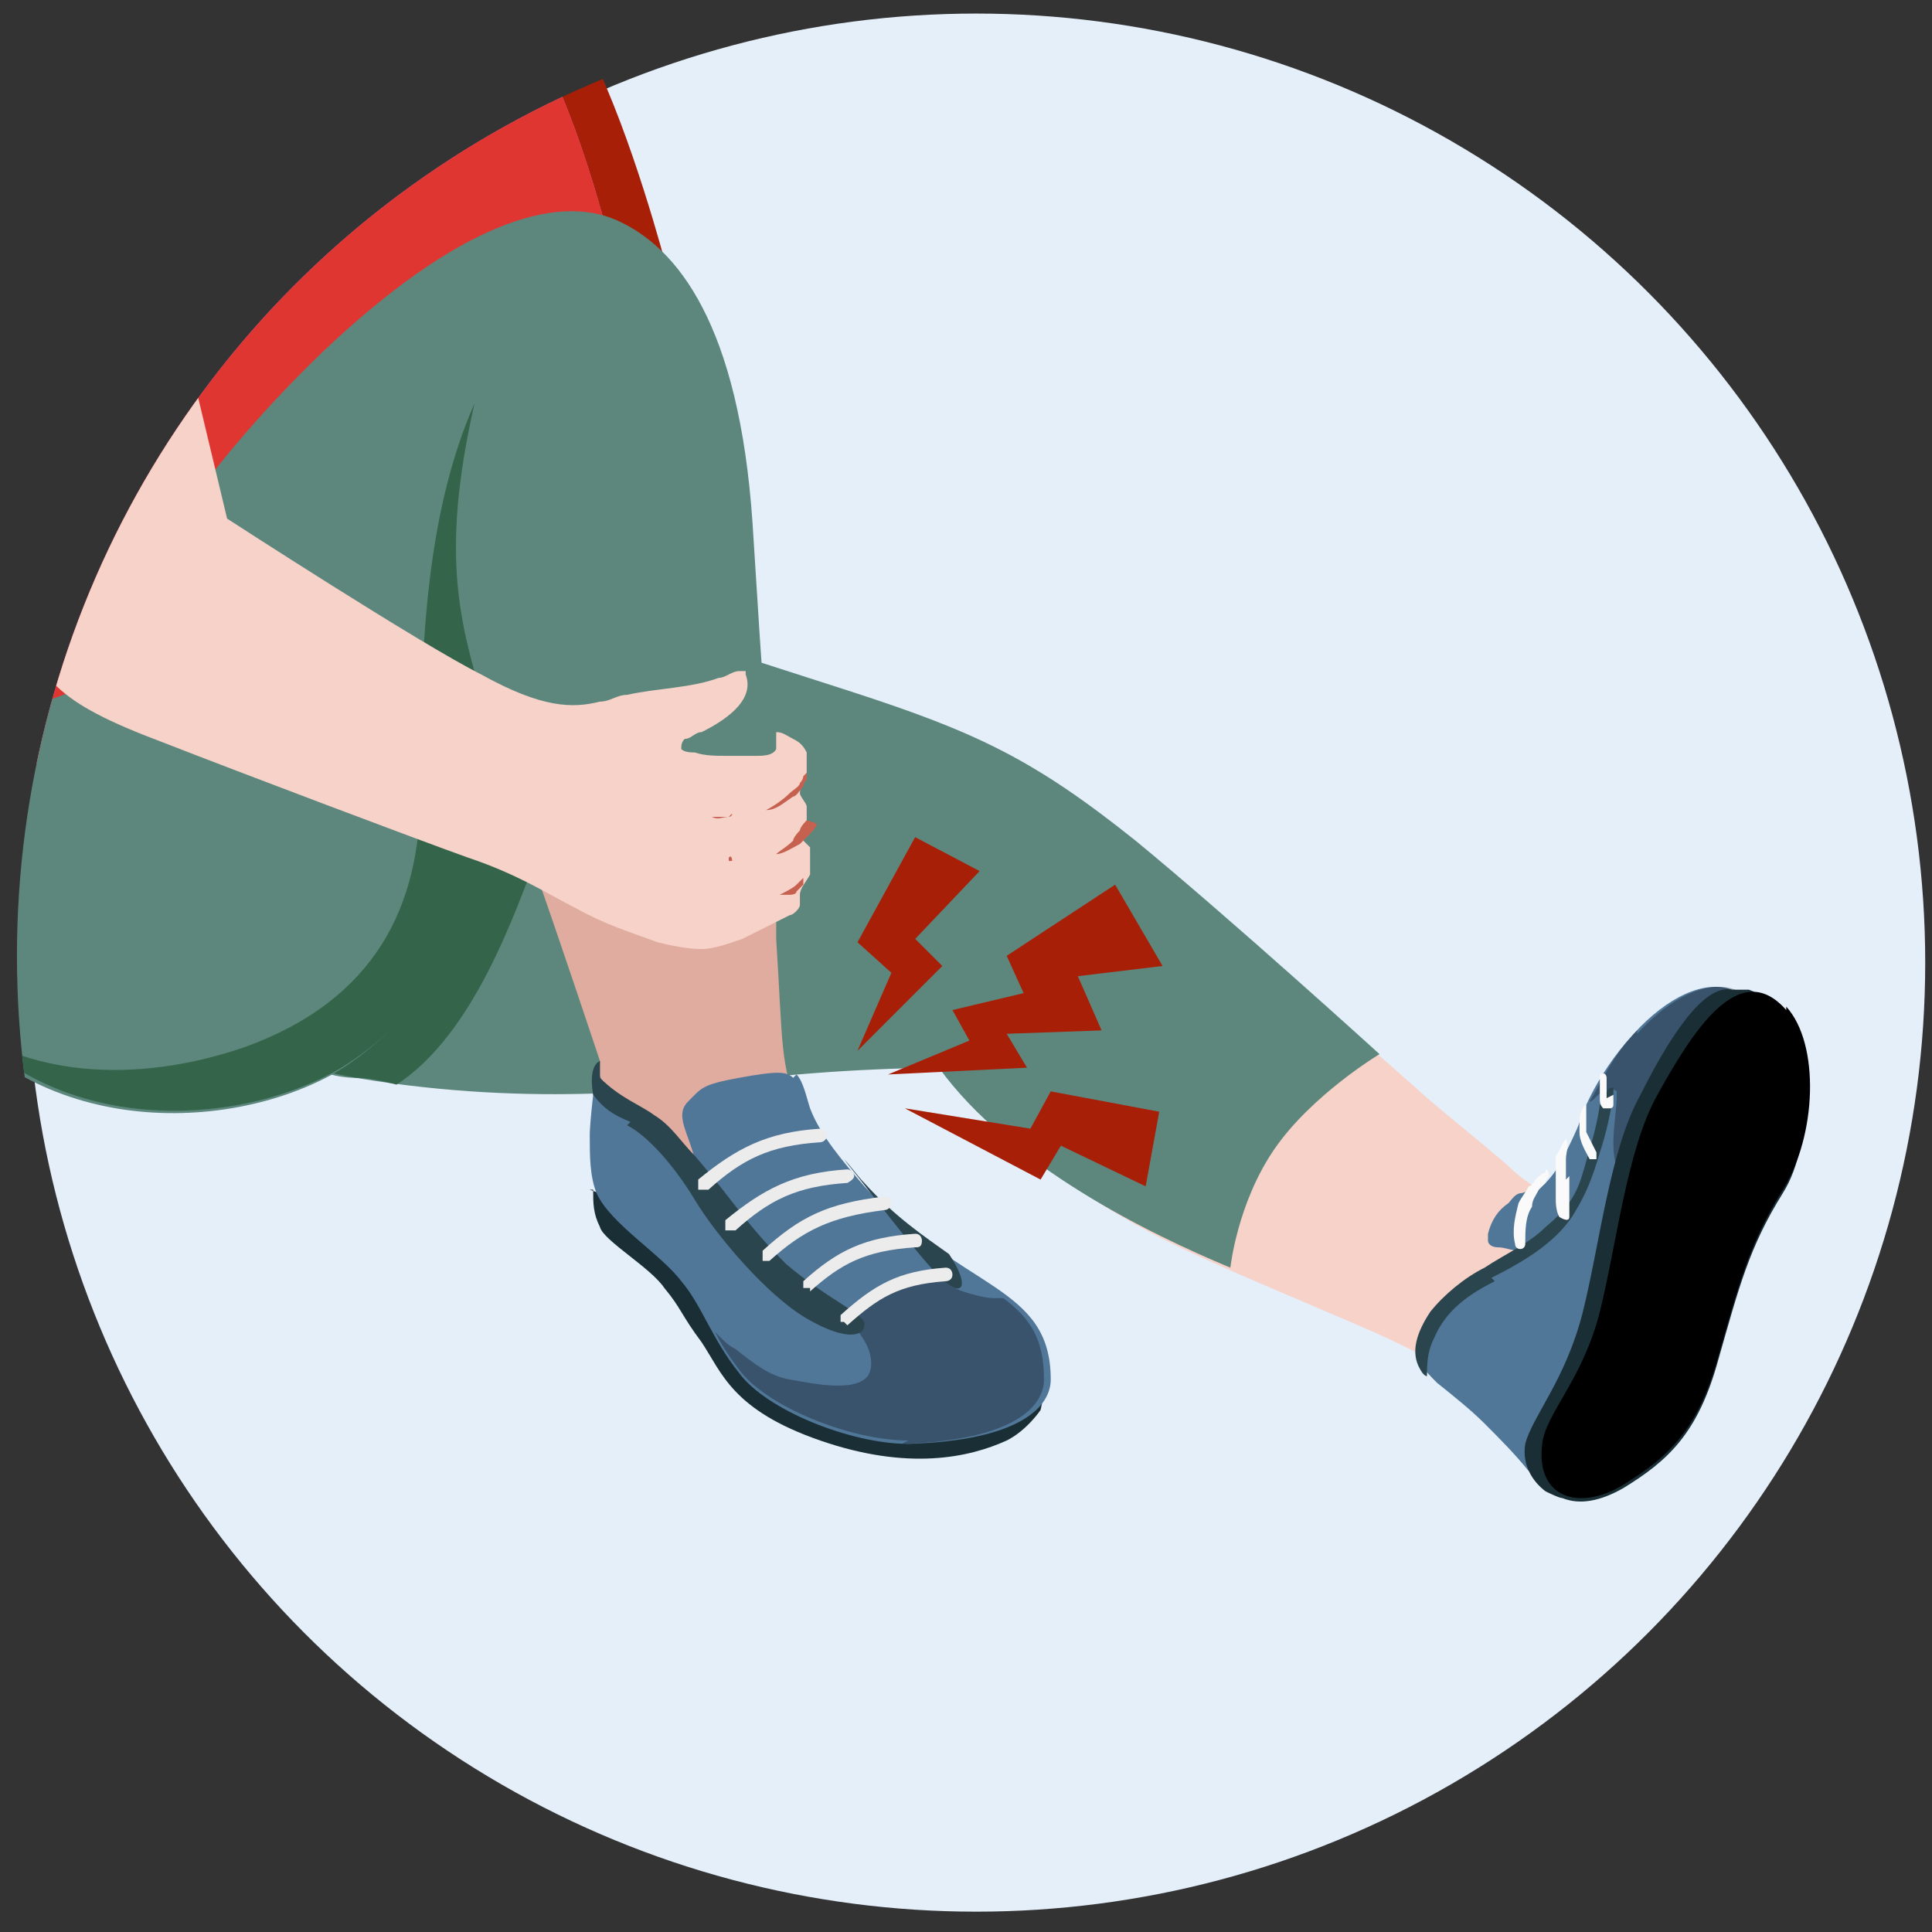 <?xml version="1.0" encoding="UTF-8"?>
<svg id="Layer_1" xmlns="http://www.w3.org/2000/svg" width="57" height="57" version="1.1" xmlns:xlink="http://www.w3.org/1999/xlink" viewBox="0 0 57 57">
  <rect x="0" y="0" width="57" height="57" fill="#333333" stroke="none"/>
  <!-- Generator: Adobe Illustrator 29.1.0, SVG Export Plug-In . SVG Version: 2.1.0 Build 142)  -->
  <defs>
    <style>
      .st0 {
        fill: #df3632;
      }

      .st1 {
        fill: #fafafa;
      }

      .st2 {
        fill: #d268cc;
      }

      .st3 {
        fill: #2b454e;
      }

      .st4 {
        fill: #ff9090;
      }

      .st5 {
        fill: #f0f0f0;
      }

      .st6, .st7, .st8 {
        fill: #a81f08;
      }

      .st9 {
        fill: #f6d2c9;
      }

      .st10, .st8 {
        opacity: .3;
      }

      .st7 {
        opacity: .2;
      }

      .st11 {
        fill: #507698;
      }

      .st12 {
        fill: none;
      }

      .st13 {
        fill: #1a2e35;
      }

      .st14 {
        fill: #e4effa;
      }

      .st15 {
        fill: #5d877c;
      }

      .st16 {
        fill: #dfac9f;
      }

      .st17 {
        fill: #ececec;
      }

      .st18 {
        fill: #c66150;
      }

      .st19 {
        clip-path: url(#clippath);
      }

      .st20 {
        fill: #34654a;
      }

      .st21 {
        fill: #e1e1e1;
      }
    </style>
    <clipPath id="clippath">
      <circle class="st12" cx="28.5" cy="28.2" r="28"/>
    </clipPath>
  </defs>
  <circle class="st14" cx="28.8" cy="28.4" r="28"/>
  <g class="st19">
    <g>
      <g id="Streetlight">
        <path class="st21" d="M60-24.8c1.1.7,2,1.6,2.5,2.8v-6c0-.1.1-.3.3-.3s.3.1.3.3V24.8s0,0,0,0c-.1,0-.3,0-.4,0,0,0,0,0,0,0V-20.2c-.2-1.7-1.2-3.2-2.8-4.2-1.9-1.1-4.1-1.1-6.2,0l-.2-.4c2.2-1.2,4.6-1.3,6.6,0Z"/>
        <g>
          <path class="st21" d="M53.4-22.9l-1.1.7c-.9.6-2.2.7-3.1.2-.4-.2-.6-.5-.6-.8,0-.1,0-.5,0-.6,0-.3.3-.6.8-.9l1.7-.8c.9-.4,2.2-.5,2.8-.2.2.1.3.3.3.5s0,.5,0,.6c0,.4-.3.8-.8,1.2Z"/>
          <path class="st5" d="M53.9-25.2c.6.3.4,1.1-.5,1.7l-1.1.7c-.9.6-2.2.7-3.1.2-.8-.5-.8-1.2.2-1.7l1.7-.8c.9-.4,2.2-.5,2.8-.2Z"/>
          <path class="st1" d="M54-24.7c0-.1,0-.2-.2-.3-.2-.1-.5-.2-.9-.2-.5,0-1.2.1-1.7.4l-1.7.8c-.4.2-.6.4-.6.6,0,.2.2.4.5.6.3.2.7.3,1.2.3s1.2-.2,1.6-.5l1.1-.7c.4-.3.7-.7.7-1Z"/>
        </g>
      </g>
      <path id="Arm" class="st6" d="M13-.9c2.7.3,3.8.9,4.9,3.5,1.1,2.6,1.9,5.8,1.9,5.8,0,0-1.8,2.1-5.9,1.3l-.9-10.6Z"/>
      <path class="st2" d="M-3.7,24.1c-1-6.1.3-13,1.3-16.9C-1.5,3.8.6.8,1.7.5,5-.5,12.2-1.8,14.4-.4c1.7,1.1,2.9,5,3.5,7.2.9,3.3-.6,6.2-3.3,6.7l-.7,1.6s-1.5-.6-5.8,2.8c-2.6,2.1-5,4.5-11.8,6.2Z"/>
      <path class="st0" d="M-3.7,24.1c-1-6.1.3-13,1.3-16.9C-1.5,3.8.6.8,1.7.5,5-.5,12.2-1.8,14.4-.4c1.7,1.1,2.9,5,3.5,7.2.9,3.3-.6,6.2-3.3,6.7l-.7,1.6s-1.5-.6-5.8,2.8c-2.6,2.1-5,4.5-11.8,6.2Z"/>
      <path class="st13" d="M9-14.4c-.4.3-.8.4-1.2.5-.9.4-1.6,1.3-1.9,2.3-.3,1-.3,2-.1,3,.2,1,.5,2,.8,2.9.3.8.6,1.7.9,2.5.3-.2.5-.3.8-.4,1.5-.7,3-1.4,4.6-1.8.9-.3,2.1-.3,3-.3,1,0,1.8.2,2.7-.3.5-.2,1-.6,1.1-1.1.2.2.4.4.7.4s.6,0,.8-.2c-.4,0-.6-.4-.7-.7s.2-.7.4-1c.2-.3.4-.6.6-.9.2-.5,0-1-.2-1.5-.2-.5-.6-.8-1-1.2-.8-.9-1.7-1.8-2.7-2.4-2.6-1.7-6.1-1.5-8.6.3Z"/>
      <path class="st9" d="M5.9-4.7c1.1.8,1.8.2,1.8.2L6-.5s0,1.3,1.3,3.1c1.3,1.9,3,2.7,4.4,3.2.3-1.7.1-2.9,0-3.7l.6-1.3s.7.4,2.1.3c1.3-.1,2.2-.5,2.9-1.8.7-1.3.8-2.8,1.2-4.5.2-1,.5-2.1.2-3.2-.2-1-1-2.1-2.1-2.2-.8,0-1.3.4-2.1.1-.6-.2-1.1-.6-1.7-.7-.8,0-1.7.5-2,1.2-.1.3-.2.7-.3,1-.2.5-.5.9-1,1.2-.2,0-.4.2-.4.4-.1.3-.1.9-.7.7-.2,0-.3-.3-.4-.5,0-.2-.1-.4-.2-.6-.4-1-1.7-1.1-2.5-.5-1.1.9-.3,2.9.4,3.5Z"/>
      <path class="st18" d="M8.5-4.2s-.4,1.4.3,2.9c.5,1.1,2.4,2.4,3.3,2.9l.4-.8c-1.3-.6-2.7-1.5-3.2-2.5-.6-.9-.7-2.5-.7-2.5Z"/>
      <path class="st18" d="M13.9-8.4s0,0,0,0c0,0,0,0,0,0,0,0,0,0,.1,0,0,0,0,0,.1.1,0,0,0,0,0,.1,0,0,0,.1,0,.2,0,0,0,0,0,0,0,0,0,0,0,0,0,0,0-.2,0-.2,0,0,0,0,0-.1,0-.2-.2-.3-.4-.3ZM16.1-8.3c0,0,0-.2-.2-.2-.2,0-.3.2-.3.4,0,.2,0,.5.1.6,0,0,0,0,0,0,0,0,0-.3,0-.3,0,0,0-.2,0-.3,0,0,.1-.1.1-.2ZM14.9-8.8s0,0,0,0c0,0,0,.1,0,.2,0,0,0,.1,0,.2,0,.1,0,.2,0,.4,0,.1,0,.2,0,.3,0,.1,0,.2,0,.3,0,0,0,0,0,0,.2-.2.2-.4.2-.6,0-.1,0-.3,0-.4,0-.1,0-.3-.2-.4Z"/>
      <path class="st13" d="M12-7.7l1.3-.3c0,.4-.1.8-.5.9-.4,0-.7-.1-.8-.5Z"/>
      <path class="st13" d="M16.8-7.7l1.2.7c-.2.3-.6.4-.9.2-.3-.2-.4-.6-.2-1Z"/>
      <path class="st13" d="M13.4-6.5c0-.3-.3,0-.7,0-.4,0-.7-.2-.7,0,0,.3.4.5.7.5.4,0,.6-.3.6-.6Z"/>
      <path class="st13" d="M17.8-5.8c.1-.3-.3-.1-.6-.2-.3-.1-.5-.5-.6-.2-.1.3,0,.6.4.8.3.1.7,0,.8-.3Z"/>
      <polygon class="st18" points="14.7 -6.8 14.9 -3.3 16.5 -3.8 14.7 -6.8"/>
      <path class="st18" d="M13.1-2.7c0,0-.2.1-.2.2-.2.3,0,.4.3.5.3,0,.5.2.8.3.1,0,.2.2.3.2,0,0,.2,0,.2-.1,0,0,0-.2,0-.2,0-.3-.2-.6-.5-.8-.3-.1-.6-.2-.9,0Z"/>
      <path class="st4" d="M13.8-1.8c0,0,.1,0,.2.1,0-.5-.5-1-1-1,0,0-.1,0-.2.1-.2.3,0,.4.3.5.3,0,.5.2.8.3Z"/>
      <path class="st9" d="M45.9,35.2c-.2,0-.3,0-.5-.1-.3-.2-.6-.4-.9-.7-.8-.7-1.7-1.4-2.5-2.1-1.9-1.7-4.6-4-6.5-5.7-.9-.8-2-1.7-3-2.4-2.1-1.6-3.7-2.4-5.3-3-3.8-1.4-17-5.6-18.4-6.1v16.2c.5.2,1.1.3,1.6.4,7.5.7,13.6-.3,17.3-.3,1.6,2.1,4.3,4,6.7,5.2,1.6.8,4.3,1.9,5.9,2.6.7.3,2.2,1,2.8,1.5.7.6,1.3,1.3,2,1.9.2.1.3.3.5.4.3.2.7.4,1.1.4.3,0,.7-.1,1-.3,1.2-.7,1.9-1.9,2.4-3.2.4-1.3.7-2.6,1.1-3.9.3-.8.7-1.5.9-2.2.2-.6.3-1.2.3-1.8,0-.9-.3-1.9-1-2.3-.7-.4-1.6-.1-2.2.4s-1,1.3-1.4,2c-.3.6-.6,1.2-.9,1.7-.2.4-.6,1.1-1.1,1.2Z"/>
      <path class="st15" d="M22.5,31.9c-2.6.2-6.6.8-12-.1-.6,0-1.1-.2-1.6-.4V15.2c.9.3,12.5,4,16.2,5.2s5.4,2,8.4,4.4c2.8,2.3,7.2,6.3,7.2,6.3,0,0-2,1.2-3.1,2.8s-1.3,3.5-1.3,3.5c-2.4-1-6.5-3-8.6-5.9,0,0-2.4,0-5.2.3Z"/>
      <path class="st20" d="M11.7,32c2.3-1.5,3.5-5.1,4.2-6.9l-.3-.3-6.7,6.6c.5.2,1.1.3,1.6.4.4,0,.8.1,1.2.2Z"/>
      <path class="st15" d="M22.9,25.3c-.2-2.2-.4-5.1-.7-9.9-.4-5.8-2.2-8.1-4-8.9-1.8-.8-4.7.1-8.7,3.9-3.2,3.1-5.1,5.9-7.4,10-1,.5-4.1.9-6,3.7.2,1.6,1,3.7,1.7,4.9,2.7,4.4,8.5,4.6,12,2.7,2.1-1.2,4-3.8,5.6-6.8,0,.3.2.7.4,1.2,2.3.4,5,.3,7-.8Z"/>
      <path class="st16" d="M30.5,39.8c0-.2,0-.4-.2-.5-.2-.4-.6-.6-.9-.9-.8-.6-1.7-1.2-2.4-1.8-.4-.3-.8-.7-1.2-1-.4-.3-.6-.6-.9-.9-.4-.6-1-1.2-1.3-1.9-.6-1.4-.5-2-.7-5.1,0-.6,0-1.7,0-2.5-2,1-4.7,1.1-7,.8.7,2,1.7,5,1.8,5.3,0,0,0,.5,0,.5,0,.4,0,.8,0,1.2,0,.5-.2,1-.1,1.6.1.6.6,1.1,1.1,1.5.5.4,1,.7,1.5,1.2.6.6.9,1.4,1.3,2.1,1,1.5,2.6,2.4,4.3,2.8.9.2,1.9.2,2.8,0,.7-.1,1.6-.4,1.8-1.1.1-.3.1-.7,0-1,0,0,0,0,0,0Z"/>
      <path class="st20" d="M15.5,24.8c-1.6,3.1-3.5,5.6-5.6,6.8-3.1,1.7-8.1,1.8-11-1.4,1.4,1.2,4.5,2,8.3.7,3.9-1.4,5.2-4.2,5.2-7.5,0-3.9.1-8.1,1.6-11.5-1.2,5.3-.2,7.1.8,10.6.3,1,.6,1.6.8,2.4Z"/>
      <path class="st13" d="M17.5,35.1c0,.4,0,.7.2,1.1.1.4,1.5,1.2,1.9,1.8.5.6.5.8,1.1,1.6.6.9.9,2,3.5,2.9,2.6.9,4.4.5,5.5,0,.6-.3,1-.9,1-.9,0,0,.4-1.5-.4-1.8-.8-.3-12.9-4.7-12.9-4.7Z"/>
      <path class="st11" d="M23.5,31.7c.2.2.3.7.4,1,.3.8,1,1.6,1.6,2.3,2.9,3.1,5.5,2.9,5.5,5.7,0,.8-.9,1.8-4.2,1.9-1.7,0-4.2-1-5-2.1-.8-1-1.1-2-1.7-2.7-.6-.8-2.1-1.7-2.5-2.6-.2-.5-.2-1.1-.2-1.7,0-.5.2-2,.2-2,.4,1.2,1.3,1.2,1.7,1.5.5.3.8.8,1.2,1.2-.2-.8-.6-1.3-.2-1.7.4-.4.4-.5,1.5-.7,1.1-.2,1.4-.2,1.6,0Z"/>
      <path class="st10" d="M26.8,42.5c-1.7,0-4.2-1-5-2.1-.3-.4-.5-.7-.7-1.1,0,0,.1.1.2.2.1.1.2.2.4.3.5.4,1,.8,1.6.9.6.1,1.9.4,2.3-.1.2-.3.1-.8-.2-1.2-.1-.2-.5-.5-.5-.5,0,0,.8-.7,1.6-1,1.1-.4,1.2-.3,1.2-.3.2.2.4.4.7.5.3.1.7.2.9.2.1,0,.2,0,.3,0,.8.6,1.2,1.2,1.2,2.4,0,.8-.9,1.8-4.2,1.9Z"/>
      <path class="st3" d="M25.5,34.9c.9,1,1.8,1.6,2.5,2.1.6.9.4,1.2,0,.9-.5-.3-1.9-2.2-3.1-3.7.2.2.4.5.6.7Z"/>
      <path class="st3" d="M18.6,33.1c-.5-.2-.8-.4-1.1-.8-.1-.6,0-.9.2-1v.5c.6.6,1.2.8,1.6,1.1.5.3.8.8,1.2,1.2,1.2,1.4,1.5,2,2.7,3.2,1.3,1.1,2.4,1.5,2.3,1.8,0,.3-.5.5-1.7-.2-1.2-.7-2.7-2.5-3.3-3.5-.6-1-1.4-1.9-2-2.2Z"/>
      <path class="st17" d="M25,39.1s0,0,0,0c.9-.8,1.5-1.2,2.9-1.3,0,0,.2,0,.2-.2,0,0,0-.2-.2-.2-1.4.1-2.1.5-3.1,1.4,0,0,0,.2,0,.2,0,0,0,0,.1,0Z"/>
      <path class="st17" d="M23.9,38.1s0,0,0,0c.9-.8,1.6-1.2,3.1-1.3.1,0,.2,0,.2-.2,0,0,0-.2-.2-.2-1.5.1-2.3.5-3.3,1.4,0,0,0,.2,0,.2,0,0,.1,0,.2,0Z"/>
      <path class="st17" d="M22.7,37.2s0,0,0,0c1-.9,1.8-1.3,3.4-1.5.1,0,.2-.1.2-.2,0-.1-.1-.2-.2-.2-1.7.2-2.5.6-3.6,1.6,0,0,0,.2,0,.3,0,0,.1,0,.2,0Z"/>
      <path class="st17" d="M21.7,36.3s0,0,0,0c1-.9,1.8-1.3,3.3-1.4,0,0,.2-.1.2-.2,0-.1-.1-.2-.2-.2-1.6.1-2.5.6-3.6,1.5,0,0,0,.2,0,.3,0,0,.1,0,.2,0Z"/>
      <path class="st17" d="M20.9,35.1s0,0,0,0c1-.9,1.8-1.3,3.3-1.4.1,0,.2-.1.2-.2,0-.1-.1-.2-.2-.2-1.6.1-2.5.6-3.6,1.5,0,0,0,.2,0,.3,0,0,.1,0,.2,0Z"/>
      <path class="st11" d="M51.1,29.2c-.8-.3-1.9.2-2.9,1.3-1.2,1.3-1.6,2.6-1.6,2.6,0,0,0,0,0,0,0,.1-.5,1.1-.5,1.1-.1.2-.3.5-.5.7-.2.2-.4.2-.7.3-.2,0-.3.2-.4.3-.3.2-.5.5-.6.9,0,0,0,.1,0,.2,0,.1.1.2.3.2.2,0,.4.1.6.1-.6.4-1.2.6-1.8,1.1-.6.5-1.5,1.4-1.1,2.2.1.2.3.4.5.6.5.4,1,.8,1.4,1.2.4.4.9.9,1.3,1.4l4.2-8.6s-.3-.2-.6-.4c1.1-1.4,2.4-5.2,2.4-5.2Z"/>
      <path class="st10" d="M48.3,30.4c-.7.7-1.1,1.6-1.4,2.1.1,0,.2-.2.4-.3.1,0,.3-.1.4,0,0,0,0,0,0,.1,0,.8-.4,2.1.4,2.7.3.2.6.3,1,.4l.3-.6s-.3-.2-.6-.4c1.1-1.4,2.4-5.2,2.4-5.2-.8-.3-1.9.2-2.9,1.3Z"/>
      <path class="st3" d="M44,37.7c1-.5,2-1.1,2.5-2,.3-.5.5-1,.7-1.7.2-.6.3-1.1.4-1.7,0,0,0-.2,0-.2-.2-.1-.3.4-.4.5-.1.7-.3,1.3-.5,2-.2.7-.5,1.1-1.1,1.6-.5.5-1.2.8-1.8,1.2-.6.3-1.2.8-1.6,1.3-.4.6-.6,1.2-.3,1.7,0,0,.1.2.2.2,0-.3,0-.7.2-1.1.3-.7.8-1.2,1.8-1.7Z"/>
      <path class="st1" d="M45.6,34.6c-.1,0-.2.1-.3.2,0,0-.1.2-.2.2-.1.2-.2.3-.3.5-.1.4-.2.8-.1,1.2,0,.2.3.2.3,0,0-.4,0-.8.2-1.1,0-.2.1-.3.2-.5,0,0,.1-.1.2-.2,0,0,0-.1.1-.2,0,0,0-.2-.1-.2Z"/>
      <path class="st1" d="M47.4,32.4c0,0,0-.2,0-.2,0,0,0-.2,0-.2,0,0,0-.1,0-.2,0,0,0-.2-.2-.1,0,0,0,0,0,0,0,0,0,0,0,0,0,0,0,0,0,0,0,0,0,0,0,.1,0,0,0,.2,0,.3,0,0,0,.2,0,.3,0,.1,0,.2.1.3,0,0,.1,0,.2,0,0,0,.1,0,.1-.1,0,0,0-.2,0-.3Z"/>
      <path class="st1" d="M47.1,34c-.1-.2-.2-.4-.3-.6,0-.1,0-.2,0-.3,0-.1,0-.3,0-.5,0,0,0,0,0,0-.1,0-.2.3-.2.4,0,.1,0,.3,0,.4,0,.3.2.6.3.8,0,0,.2,0,.2,0,0,0,0-.1,0-.2Z"/>
      <path class="st1" d="M46.2,34.8c0-.2,0-.4,0-.6,0-.2.1-.4,0-.6,0,0,0,0,0,0-.1.1-.2.4-.3.5,0,.2,0,.4,0,.6,0,.2,0,.4,0,.6,0,.2,0,.4.1.6,0,0,.3.2.3,0,0-.2,0-.4,0-.6,0-.2,0-.4,0-.6Z"/>
      <path class="st13" d="M52.4,29.9c-.3-.4-.5-.6-.8-.7-.1,0-.4,0-.5,0-.9-.2-2,1.7-2.7,3.1-.9,1.6-1.2,4.4-1.7,6.4-.5,2-1.5,3.1-1.7,3.9-.1.6.2,1.1.6,1.4,0,0,.4.2.5.2.5.2,1.1.1,1.8-.3,1.3-.8,2.2-1.6,2.8-3.8.6-2.1.9-3.3,1.9-4.9,1-1.6.6-4.1-.2-5.3Z"/>
      <path d="M52.7,29.8c-1.4-1.6-2.8.7-3.8,2.5-.9,1.6-1.2,4.4-1.7,6.4-.5,2-1.6,3-1.7,3.9-.2,1.6,1.1,2,2.4,1.2,1.3-.8,2.2-1.6,2.8-3.8.6-2.1.9-3.3,1.9-4.9,1-1.6,1.1-4.3.1-5.4Z"/>
      <path class="st9" d="M23.7,24.8s0,0,0-.1c0-.1,0-.2.1-.3,0-.2,0-.4,0-.6,0-.1-.2-.3-.2-.4,0-.2.1-.4.2-.6,0-.2,0-.4,0-.6-.1-.2-.2-.3-.4-.4-.2-.1-.3-.2-.5-.2,0,0,0,.5,0,.5-.1.2-.4.2-.6.2-.3,0-.5,0-.8,0-.4,0-.7,0-1-.1-.1,0-.3,0-.4-.1,0-.1,0-.2.1-.3.2,0,.3-.2.5-.2.6-.3,1.6-.9,1.3-1.7,0,0,0,0,0-.1,0,0-.1,0-.2,0-.2,0-.4.2-.6.2-.8.3-1.8.3-2.7.5-.3,0-.5.2-.8.2-.8.2-1.7.2-3.5-.8-1.8-.9-7.5-4.6-7.5-4.6l-2.2-9.2S3.3,2.6,1.5.8C-2.9,2.3-2.6,5.8-1.4,10.9c.8,3.1.9,3.9,1.9,7.1.6,2,1.1,2.7,4.3,3.9,2.3.9,7.6,2.9,9,3.4,1.5.5,2.4,1.1,3.2,1.5.9.5,1.6.7,2.4,1,.4.1.9.2,1.3.2.4,0,.9-.2,1.2-.3.4-.2,1-.5,1.4-.7.1,0,.3-.2.3-.3,0-.1,0-.2,0-.3,0-.2.2-.4.3-.6,0-.2,0-.4,0-.6,0,0,0-.1,0-.2Z"/>
      <path class="st18" d="M23.7,25.8s0,0,0,0c0,0,0,0,0,0,0,0,0,0,0,.1,0,0-.1.1-.2.2-.1.1-.3.2-.5.3,0,0,0,0,0,0,0,0,.2,0,.3,0,0,0,.2,0,.2-.1,0,0,.1-.1.2-.2,0,0,0,0,0,0,0,0,0,0,0-.1,0,0,0,0,0,0Z"/>
      <path class="st18" d="M23.8,22.8c0,0,0,0-.1.1,0,0,0,.1-.1.2,0,.1-.2.2-.3.3-.2.2-.5.4-.7.5,0,0,0,0,0,0,.3,0,.5-.2.8-.4.1,0,.2-.2.3-.3,0,0,0-.1.1-.2,0,0,0-.1,0-.2,0,0,0,0,0,0Z"/>
      <path class="st18" d="M23.8,24.2c0,0-.2.2-.2.3,0,0-.2.2-.2.3-.2.2-.4.3-.5.4,0,0,0,0,0,0,.2,0,.5-.2.7-.3,0,0,.2-.2.3-.3,0,0,.2-.2.2-.3,0,0,0-.1,0,0Z"/>
      <path class="st18" d="M21.5,24.1c-.2,0-.3.1-.5,0,0,0-.1,0-.2,0,0,0,0,0,0,0,0,0,0,0,0,0,.2,0,.4,0,.7,0,0,0,.1,0,.1-.1,0,0,0,0,0,0,0,0,0,0,0,0,0,0,0,0,0,0Z"/>
      <path class="st18" d="M21.5,25.4s0,0-.1,0c0,0,0,0-.1,0,0,0-.2,0-.3,0,0,0,0,0,0,0,0,0,0,0,0,0,.1,0,.2,0,.3,0,.1,0,.2,0,.3,0,0,0,0-.2-.1-.1Z"/>
      <path class="st18" d="M21.4,26.7s0,0,0,0c0,0-.1,0-.1,0,0,0,0,0,0,0,0,0,0,0-.1,0,0,0-.2,0-.2,0,0,0,0,0,0,0,0,0,0,0,0,0,.1,0,.2,0,.3,0,0,0,0,0,.1,0,0,0,0,0,0,0,0,0,0,0,0,0,0,0,0,0,0,0Z"/>
      <path class="st6" d="M1.7.5C-.3,1-2.3,2.2-2.3,5.1c0,2.7,1.2,7.4,1.2,7.4,0,0,1.3.5,3.5,0,2.2-.6,3.2-1.9,3.2-1.9,0,0-.5-2.4-1-4.2-.5-1.8-1.4-4.7-2.8-5.9Z"/>
      <g id="Bolts">
        <polygon class="st6" points="32.9 26.1 29.7 28.2 30.2 29.3 28.1 29.8 28.6 30.7 26.2 31.7 30.3 31.5 29.7 30.5 32.5 30.4 31.8 28.8 34.3 28.5 32.9 26.1"/>
        <g>
          <polygon class="st6" points="25.3 27.8 26.3 28.7 25.3 31 27.8 28.5 27 27.7 28.9 25.7 27 24.7 25.3 27.8"/>
          <polygon class="st8" points="25.3 27.8 26.3 28.7 25.3 31 27.8 28.5 27 27.7 28.9 25.7 27 24.7 25.3 27.8"/>
        </g>
        <g>
          <polygon class="st6" points="31 32.2 30.4 33.3 26.7 32.7 30.7 34.8 31.3 33.8 33.8 35 34.2 32.8 31 32.2"/>
          <polygon class="st7" points="31 32.2 30.4 33.3 26.7 32.7 30.7 34.8 31.3 33.8 33.8 35 34.2 32.8 31 32.2"/>
        </g>
      </g>
    </g>
  </g>
</svg>